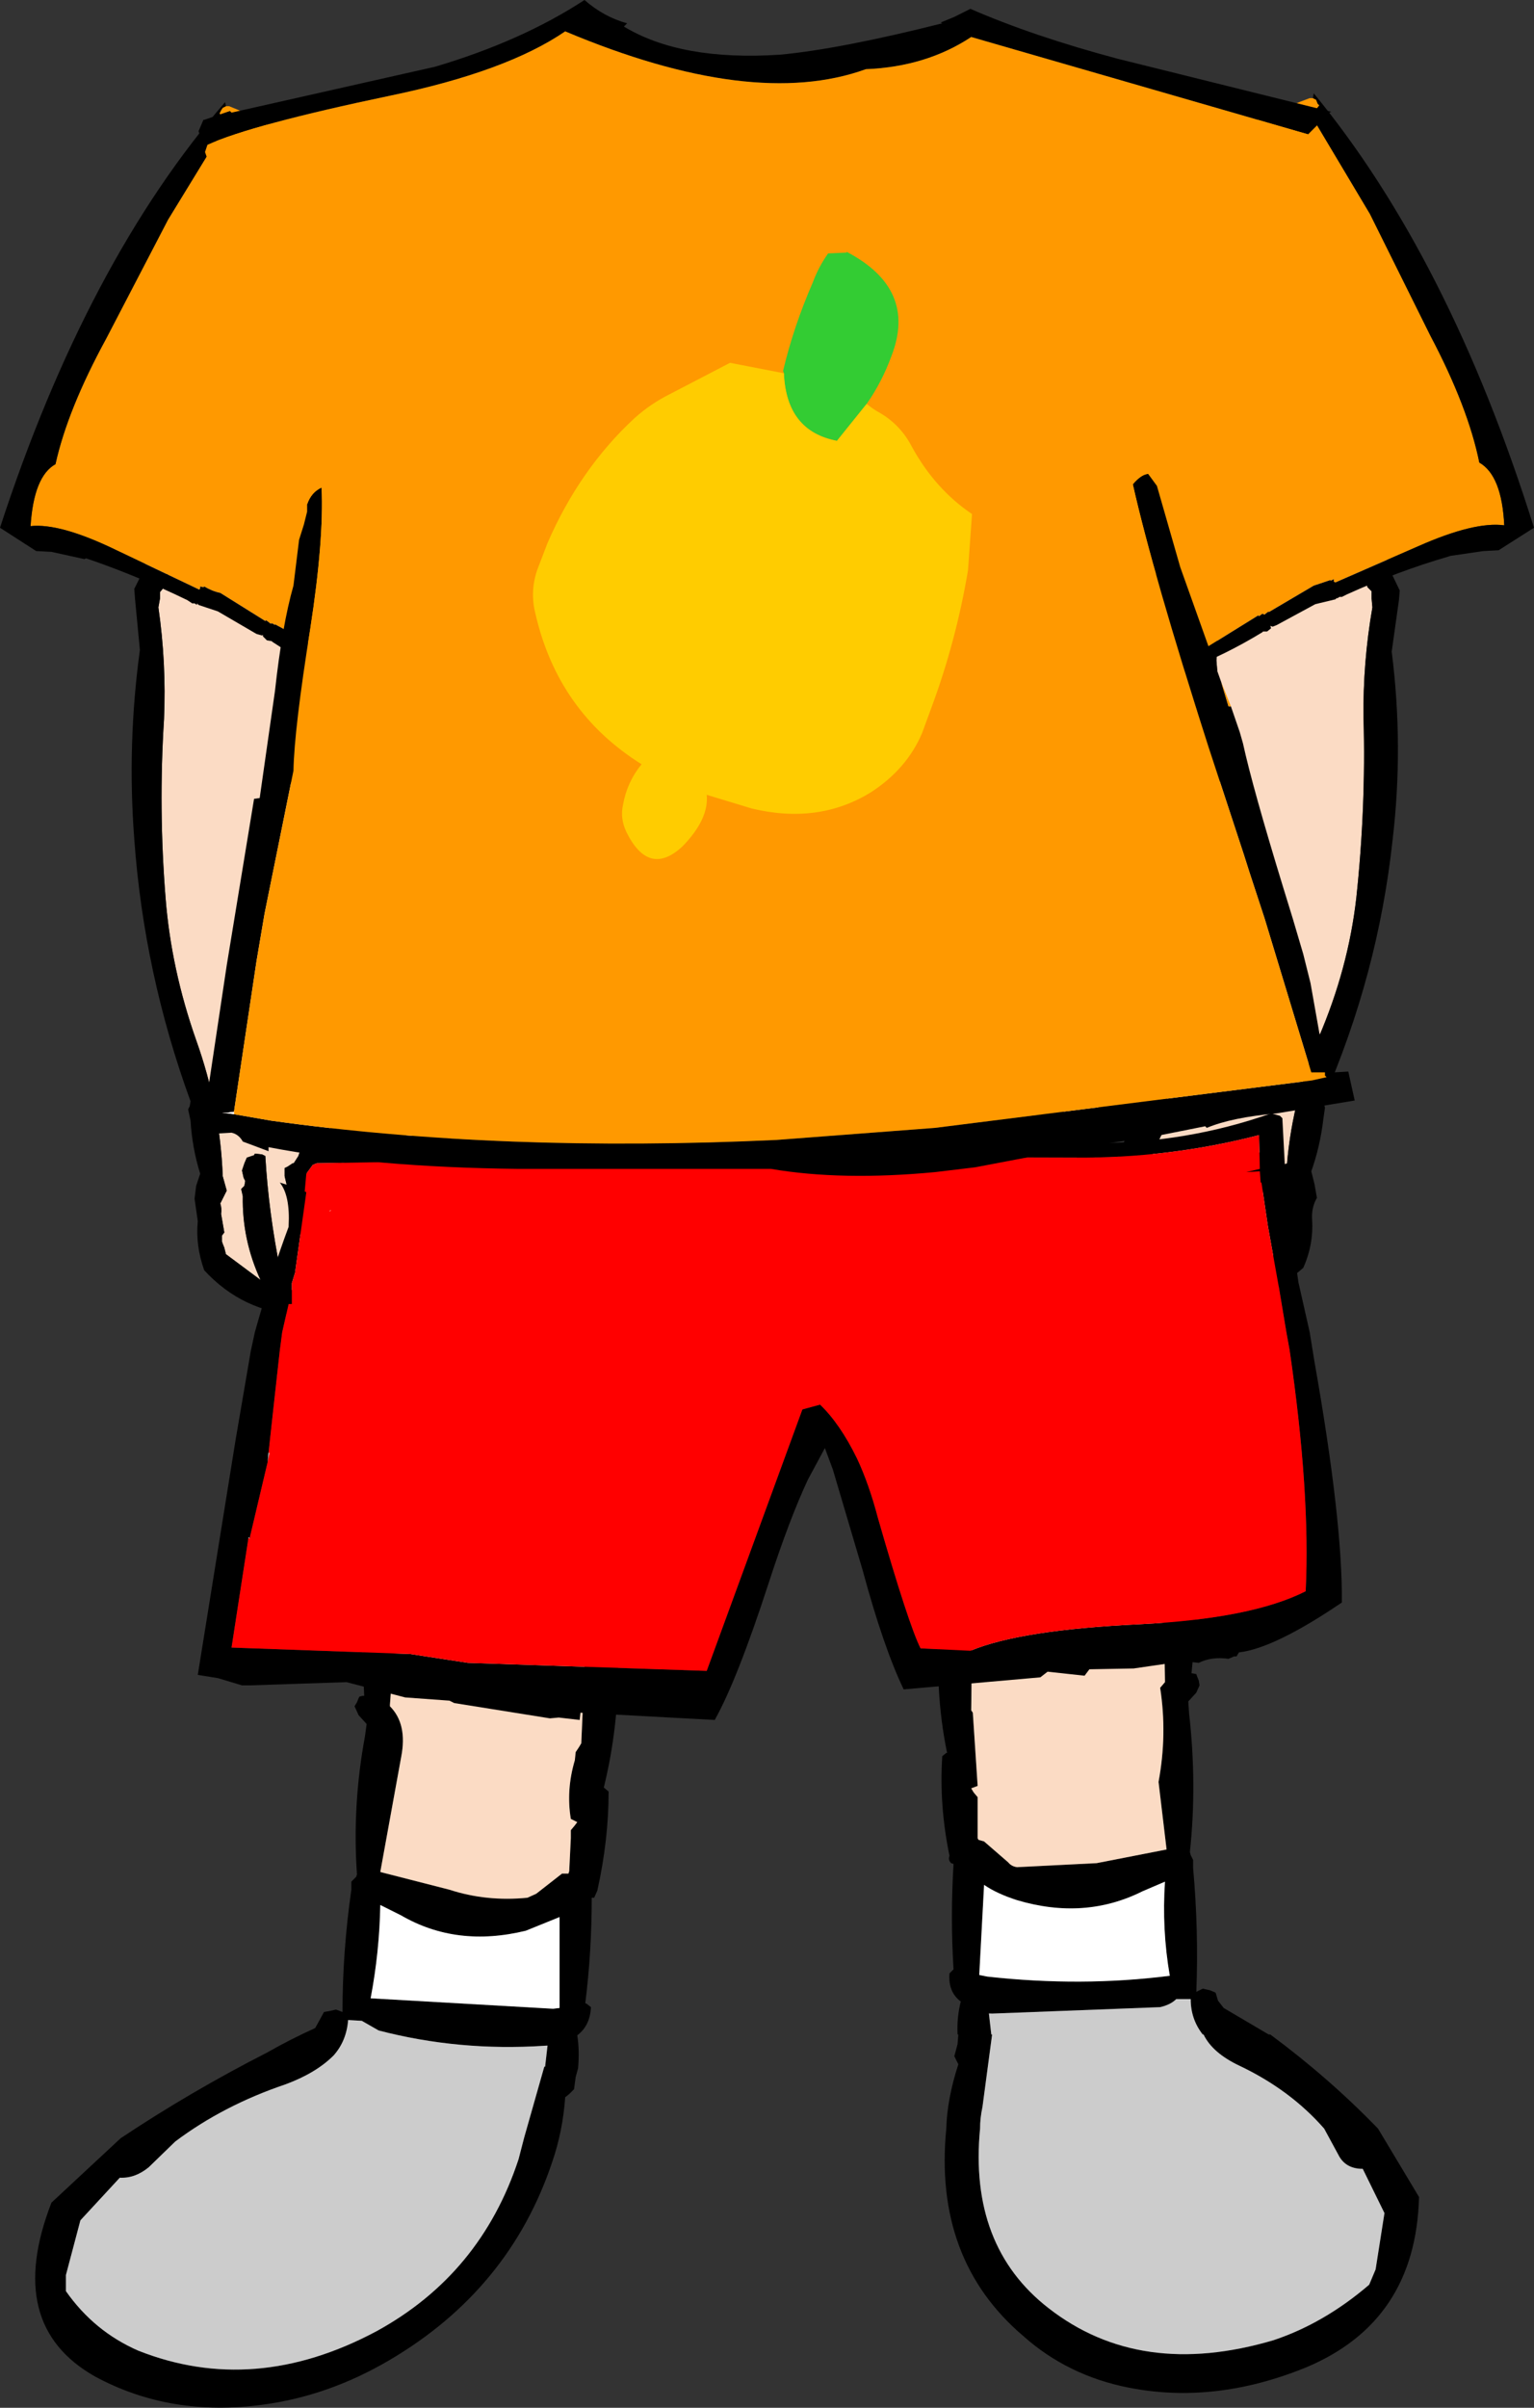 <?xml version="1.0" encoding="UTF-8" standalone="no"?>
<svg xmlns:xlink="http://www.w3.org/1999/xlink" height="149.65px" width="95.4px" xmlns="http://www.w3.org/2000/svg">
  <rect width="100%" height="100%" fill="#333333" stroke="none"/>
  <g transform="matrix(1.0, 0.0, 0.0, 1.0, 47.95, 27.1)">
    <path d="M-22.7 71.75 L-22.8 71.85 -22.85 72.4 -23.0 72.6 -23.25 72.9 -23.7 78.85 -23.7 78.95 Q-22.6 80.05 -23.0 82.1 L-24.3 89.25 -20.0 90.35 Q-17.7 91.1 -15.15 90.85 L-14.6 90.6 -13.0 89.35 -12.6 89.35 -12.55 89.2 -12.45 87.15 -12.45 86.65 -12.2 86.35 -12.05 86.15 -12.45 85.95 Q-12.75 84.15 -12.2 82.3 L-12.15 81.8 -11.95 81.5 -11.8 81.25 -11.55 75.55 -11.3 74.8 -11.2 74.75 -9.0 75.25 -9.4 75.75 -9.5 76.0 Q-9.45 80.15 -10.4 84.0 L-10.1 84.25 Q-10.1 87.25 -10.8 90.4 L-11.0 90.85 -11.15 90.85 Q-11.15 94.2 -11.55 97.4 L-11.45 97.45 -11.2 97.65 Q-11.25 98.8 -12.05 99.4 -11.9 100.35 -12.0 101.45 L-12.15 102.0 -12.25 102.75 -12.55 103.05 -12.8 103.25 Q-12.95 105.35 -13.6 107.25 -16.25 115.2 -23.75 119.6 -27.5 121.8 -31.55 122.35 -37.35 123.15 -42.05 120.6 -47.7 117.4 -44.75 109.8 L-40.45 105.8 Q-36.1 102.9 -31.3 100.45 -29.9 99.65 -28.35 98.95 L-28.1 98.5 -27.8 97.95 -27.5 97.9 -27.05 97.8 -26.65 97.95 Q-26.65 94.2 -26.1 90.35 L-26.1 89.85 -25.8 89.55 -25.75 89.4 Q-26.05 85.1 -25.25 80.8 L-25.15 80.05 -25.65 79.5 -25.9 78.95 -25.75 78.7 -25.65 78.45 -25.6 78.35 -25.4 78.3 -25.3 78.3 Q-25.45 75.45 -25.15 72.6 L-25.15 72.1 -24.9 71.8 -24.7 71.6 -24.7 71.4 -22.7 71.75 M-14.1 100.05 Q-19.4 100.4 -24.4 99.1 L-25.45 98.5 -26.3 98.45 Q-26.4 99.75 -27.2 100.65 -28.3 101.75 -30.2 102.45 -34.05 103.75 -37.05 106.0 L-38.7 107.6 Q-39.55 108.3 -40.5 108.25 L-42.95 110.9 -43.85 114.3 -43.85 115.3 Q-42.1 117.8 -39.35 119.0 -32.15 121.85 -24.55 117.8 -18.05 114.25 -15.7 107.1 L-15.35 105.75 -14.1 101.35 -14.05 101.35 -13.9 100.05 -13.9 100.0 -14.1 100.05 M-15.25 92.9 Q-19.55 93.95 -23.0 91.95 L-24.3 91.3 Q-24.35 94.2 -24.9 97.1 L-13.55 97.75 -13.15 97.7 -13.15 92.05 -15.25 92.9" fill="#000000" fill-rule="evenodd" stroke="none"/>
    <path d="M-22.7 71.75 L-22.6 71.75 Q-18.65 72.4 -14.9 73.65 L-11.2 74.75 -11.3 74.8 -11.55 75.55 -11.8 81.25 -11.95 81.5 -12.15 81.8 -12.2 82.3 Q-12.75 84.15 -12.45 85.95 L-12.05 86.15 -12.2 86.35 -12.45 86.65 -12.45 87.15 -12.55 89.2 -12.6 89.35 -13.0 89.35 -14.6 90.6 -15.15 90.85 Q-17.7 91.1 -20.0 90.35 L-24.3 89.25 -23.0 82.1 Q-22.6 80.05 -23.7 78.95 L-23.7 78.85 -23.25 72.9 -23.0 72.6 -22.85 72.4 -22.8 71.85 -22.7 71.75" fill="#fbdbc4" fill-rule="evenodd" stroke="none"/>
    <path d="M-13.9 100.05 L-14.05 101.35 -14.1 101.35 -15.35 105.75 -15.7 107.1 Q-18.05 114.25 -24.55 117.8 -32.15 121.85 -39.35 119.0 -42.1 117.8 -43.85 115.3 L-43.85 114.3 -42.95 110.9 -40.5 108.25 Q-39.55 108.3 -38.7 107.6 L-37.05 106.0 Q-34.05 103.75 -30.2 102.45 -28.3 101.75 -27.2 100.65 -26.4 99.75 -26.3 98.45 L-25.45 98.5 -24.4 99.1 Q-19.4 100.4 -14.1 100.05 L-13.9 100.05" fill="#cccccc" fill-rule="evenodd" stroke="none"/>
    <path d="M-15.25 92.9 L-13.15 92.05 -13.15 97.7 -13.55 97.75 -24.9 97.1 Q-24.35 94.2 -24.3 91.3 L-23.0 91.95 Q-19.55 93.95 -15.25 92.9" fill="#ffffff" fill-rule="evenodd" stroke="none"/>
    <path d="M10.85 69.65 L10.85 69.85 10.95 70.6 11.2 70.85 11.65 71.4 11.7 71.45 11.7 71.7 11.7 71.9 11.9 72.15 11.95 72.25 12.2 73.4 12.5 74.7 12.45 79.2 12.55 79.35 12.85 83.9 12.45 84.05 12.6 84.3 12.85 84.6 12.85 85.1 12.85 87.15 12.9 87.25 13.25 87.35 14.75 88.65 Q14.95 88.9 15.3 88.95 L20.25 88.7 24.6 87.85 24.1 83.65 Q24.65 80.7 24.2 77.8 L24.5 77.45 24.5 77.35 24.4 71.4 24.2 71.1 24.0 70.85 23.9 70.35 23.75 69.75 25.8 69.65 25.95 70.2 26.1 70.4 26.25 70.7 26.25 71.2 Q26.45 74.1 26.15 76.9 L26.2 76.9 26.45 76.95 26.5 77.1 26.6 77.35 26.65 77.65 26.45 78.1 25.95 78.65 26.0 79.4 Q26.5 83.8 26.05 88.0 L26.1 88.2 26.25 88.5 26.25 89.0 Q26.6 92.9 26.45 96.7 L26.85 96.5 27.3 96.6 27.65 96.75 27.8 97.25 28.15 97.7 30.95 99.35 31.05 99.35 Q34.7 102.05 37.75 105.2 L40.3 109.45 Q40.1 117.2 33.25 120.05 27.6 122.35 22.25 121.3 18.45 120.55 15.7 118.1 10.1 113.35 10.9 105.2 10.95 103.35 11.65 101.2 L11.55 101.0 11.4 100.7 11.6 99.95 11.65 99.35 11.6 99.35 Q11.55 98.3 11.8 97.3 11.0 96.7 11.1 95.55 L11.3 95.35 11.35 95.3 Q11.15 92.05 11.35 88.75 L11.2 88.7 Q11.0 88.5 11.1 88.25 10.45 85.1 10.65 82.05 L10.9 81.85 10.95 81.85 Q10.15 77.95 10.5 73.8 L10.35 73.55 8.95 71.2 8.9 70.7 8.6 69.6 10.85 69.65 M12.95 95.65 L13.45 95.75 Q19.3 96.4 24.8 95.7 24.3 92.8 24.5 89.85 L23.1 90.45 Q19.5 92.25 15.3 91.0 14.05 90.6 13.25 90.05 L12.95 95.65 M13.55 98.05 L13.7 99.35 13.75 99.35 13.15 103.85 Q13.0 104.55 13.0 105.2 12.3 112.5 17.25 116.35 22.95 120.8 31.25 118.35 34.4 117.3 37.2 114.9 L37.6 113.95 38.15 110.45 36.8 107.7 Q35.8 107.7 35.35 106.95 L34.4 105.2 Q32.3 102.8 29.15 101.3 27.45 100.5 26.9 99.35 L26.85 99.35 Q26.1 98.4 26.1 97.15 L25.2 97.15 Q24.85 97.5 24.2 97.65 L13.75 98.05 13.55 98.0 13.55 98.05" fill="#000000" fill-rule="evenodd" stroke="none"/>
    <path d="M23.75 69.75 L23.9 70.35 24.0 70.85 24.2 71.1 24.4 71.4 24.5 77.35 24.5 77.45 24.2 77.8 Q24.65 80.7 24.1 83.65 L24.6 87.85 20.25 88.7 15.3 88.95 Q14.95 88.9 14.75 88.65 L13.25 87.35 12.9 87.25 12.85 87.15 12.85 85.1 12.85 84.6 12.6 84.3 12.45 84.05 12.85 83.9 12.55 79.35 12.45 79.2 12.5 74.7 12.2 73.4 11.95 72.25 11.9 72.15 11.7 71.9 11.7 71.7 11.7 71.45 11.65 71.4 11.2 70.85 10.95 70.6 10.85 69.85 10.85 69.65 23.75 69.75" fill="#fbdbc4" fill-rule="evenodd" stroke="none"/>
    <path d="M13.75 98.05 L24.2 97.65 Q24.85 97.5 25.2 97.15 L26.1 97.15 Q26.1 98.4 26.85 99.35 L26.9 99.35 Q27.45 100.5 29.15 101.3 32.3 102.8 34.4 105.2 L35.35 106.95 Q35.8 107.7 36.8 107.7 L38.15 110.45 37.6 113.95 37.2 114.9 Q34.4 117.3 31.25 118.35 22.95 120.8 17.25 116.35 12.3 112.5 13.0 105.2 13.0 104.55 13.15 103.85 L13.75 99.35 13.7 99.35 13.55 98.05 13.75 98.05" fill="#cccccc" fill-rule="evenodd" stroke="none"/>
    <path d="M12.95 95.65 L13.25 90.05 Q14.05 90.6 15.3 91.0 19.5 92.25 23.1 90.45 L24.5 89.85 Q24.3 92.8 24.8 95.7 19.3 96.4 13.45 95.75 L12.95 95.65" fill="#ffffff" fill-rule="evenodd" stroke="none"/>
    <path d="M38.4 8.15 L38.35 7.9 38.3 7.55 38.2 7.35 38.05 7.25 37.5 7.0 37.5 6.95 Q32.65 5.7 27.85 5.85 L27.6 5.9 27.25 6.1 27.2 6.25 27.2 6.3 27.3 6.9 28.05 7.05 27.7 13.95 Q27.9 16.75 28.6 19.45 L28.4 20.1 26.65 24.95 26.75 25.25 26.85 25.5 26.7 25.95 26.35 26.95 26.4 27.3 26.5 27.5 26.4 27.7 26.3 27.95 26.4 28.2 26.45 28.45 26.45 28.9 Q26.4 30.9 25.5 32.65 L25.45 32.7 25.45 33.2 25.0 33.95 24.6 34.05 24.3 34.4 24.05 34.6 23.4 34.65 22.8 35.15 Q21.95 36.1 20.8 36.8 L20.1 38.0 Q18.75 39.95 18.15 42.15 18.95 42.25 19.45 42.65 L20.3 41.95 Q20.4 41.4 20.75 41.1 21.1 40.8 21.5 40.6 L21.85 40.55 24.05 40.65 24.05 40.7 24.35 41.0 24.65 41.2 24.8 41.45 24.85 41.7 24.5 43.0 Q23.15 45.6 22.45 48.7 22.7 49.15 22.5 49.65 22.35 50.9 22.75 52.1 L24.2 52.45 23.95 52.2 23.95 51.7 Q25.1 48.1 26.55 44.75 L26.8 44.65 27.3 44.65 27.65 44.85 27.85 45.0 27.85 45.5 Q26.75 49.25 25.05 52.6 L28.25 52.4 28.0 52.25 27.9 52.0 27.9 51.5 Q28.85 47.9 29.15 44.35 L29.35 44.25 29.85 44.25 29.95 44.35 30.4 44.55 30.55 44.9 30.75 45.4 30.6 45.8 30.5 46.05 30.6 46.3 30.7 46.5 30.55 46.95 Q30.6 49.65 29.25 52.05 30.6 51.55 31.65 50.6 L31.8 50.25 31.9 49.95 31.95 49.8 32.0 49.55 31.8 49.25 Q32.1 48.75 32.05 48.15 32.0 47.75 32.1 47.45 L32.0 47.25 31.8 46.85 31.75 46.65 32.05 45.8 Q32.3 41.55 34.05 37.4 35.9 33.1 36.4 28.7 37.0 23.1 36.85 17.55 36.8 14.1 37.4 10.65 L37.35 10.1 37.35 9.65 37.1 9.4 36.8 8.55 37.2 8.6 Q38.05 8.7 38.4 8.15" fill="#fbdbc4" fill-rule="evenodd" stroke="none"/>
    <path d="M27.2 6.25 L26.95 6.3 26.65 6.4 Q25.95 7.3 26.2 8.65 L26.3 8.85 Q25.95 10.25 25.95 11.65 L25.95 12.05 26.0 12.3 26.1 12.55 26.0 12.8 25.95 13.0 26.05 13.25 26.1 13.6 26.05 13.75 25.95 14.0 26.15 14.95 26.2 15.25 Q27.3 19.85 25.15 24.25 L24.9 24.95 25.0 25.15 25.1 25.45 Q24.4 27.1 24.5 28.9 L24.45 29.3 24.55 29.5 24.6 29.85 Q24.15 30.85 24.2 32.0 L24.2 32.4 24.3 32.5 Q17.5 35.45 16.5 42.6 L16.6 42.95 Q17.4 44.0 18.75 44.1 L18.9 44.7 19.0 44.85 19.85 45.15 20.15 44.8 20.6 43.95 20.85 43.85 21.1 43.65 21.15 43.45 21.2 43.25 21.45 43.1 21.65 42.9 21.75 42.7 21.8 42.55 22.15 42.45 22.4 42.25 22.6 42.15 Q21.05 45.95 20.65 49.8 20.6 51.15 21.15 52.45 22.25 54.45 24.95 54.2 L26.6 54.15 Q30.4 54.1 33.1 51.7 33.75 50.25 33.65 48.7 33.6 47.95 33.95 47.35 L33.8 46.5 33.6 45.7 Q34.15 44.15 34.35 42.45 L34.45 41.75 34.4 41.55 34.35 41.25 Q37.75 33.45 38.65 25.15 39.35 19.3 38.6 13.4 L39.05 10.2 39.1 9.6 38.4 8.15 Q38.05 8.7 37.2 8.6 L36.8 8.55 37.1 9.4 37.35 9.65 37.35 10.1 37.4 10.65 Q36.8 14.1 36.85 17.55 37.0 23.1 36.4 28.7 35.9 33.1 34.05 37.4 32.3 41.55 32.05 45.8 L31.75 46.65 31.8 46.85 32.0 47.25 32.1 47.45 Q32.0 47.75 32.05 48.15 32.1 48.75 31.8 49.25 L32.0 49.55 31.95 49.8 31.9 49.95 31.8 50.25 31.65 50.6 Q30.6 51.55 29.25 52.05 30.6 49.65 30.55 46.95 L30.7 46.5 30.6 46.3 30.5 46.05 30.6 45.8 30.75 45.4 30.55 44.9 30.4 44.55 29.95 44.35 29.85 44.25 29.35 44.25 29.15 44.35 Q28.85 47.9 27.9 51.5 L27.9 52.0 28.0 52.25 28.25 52.4 25.05 52.6 Q26.75 49.25 27.85 45.5 L27.85 45.0 27.65 44.85 27.3 44.65 26.8 44.65 26.55 44.75 Q25.1 48.1 23.95 51.7 L23.95 52.2 24.2 52.45 22.75 52.1 Q22.35 50.9 22.5 49.65 22.7 49.15 22.45 48.7 23.15 45.6 24.5 43.0 L24.85 41.7 24.8 41.45 24.65 41.2 24.35 41.0 24.05 40.7 24.05 40.65 21.85 40.55 21.5 40.6 Q21.1 40.8 20.75 41.1 20.4 41.4 20.3 41.95 L19.45 42.65 Q18.95 42.25 18.15 42.15 18.75 39.95 20.1 38.0 L20.8 36.8 Q21.95 36.1 22.8 35.15 L23.4 34.65 24.05 34.6 24.3 34.4 24.6 34.05 25.0 33.95 25.45 33.2 25.45 32.7 25.5 32.65 Q26.4 30.9 26.45 28.9 L26.45 28.45 26.4 28.2 26.3 27.95 26.4 27.7 26.5 27.5 26.4 27.3 26.35 26.95 26.7 25.95 26.85 25.5 26.75 25.25 26.65 24.95 28.4 20.1 28.6 19.45 Q27.9 16.75 27.7 13.95 L28.05 7.05 27.3 6.9 27.2 6.3 27.2 6.25" fill="#000000" fill-rule="evenodd" stroke="none"/>
    <path d="M-38.9 8.1 L-38.95 7.85 -38.85 7.55 -38.75 7.3 -38.6 7.2 -38.1 7.0 -38.1 6.95 -29.3 6.45 -29.05 6.55 -28.75 6.7 -28.7 6.9 -28.65 6.95 -28.85 7.55 -29.45 7.65 -29.4 14.55 Q-29.6 17.3 -30.3 20.0 L-30.1 20.65 -28.65 25.6 -28.75 25.8 -28.85 26.1 -28.75 26.55 -28.45 27.6 -28.5 27.9 -28.6 28.1 -28.55 28.3 -28.5 28.55 -28.5 28.8 -28.6 29.05 -28.6 29.45 Q-28.6 31.5 -27.8 33.3 L-27.8 33.35 -27.8 33.85 Q-27.85 34.3 -27.4 34.6 L-27.05 34.75 -26.8 35.05 -26.55 35.35 -25.95 35.35 -25.4 35.9 -23.65 37.7 -23.05 38.95 Q-21.85 40.9 -21.35 43.15 -22.05 43.25 -22.55 43.65 L-23.3 42.85 -23.7 42.0 -24.35 41.5 -24.7 41.4 Q-25.7 41.0 -26.7 41.4 L-26.7 41.45 -27.05 41.65 -27.25 41.85 -27.4 42.15 -27.45 42.4 Q-27.5 43.05 -27.15 43.65 -25.95 46.4 -25.45 49.45 -25.7 49.95 -25.55 50.4 -25.4 51.65 -25.8 52.8 L-27.15 53.1 -26.9 52.85 Q-26.85 52.6 -26.95 52.4 -27.85 48.7 -29.05 45.3 L-29.3 45.2 -29.75 45.2 -30.05 45.4 -30.25 45.5 -30.25 46.0 Q-29.4 49.75 -27.95 53.2 -29.5 53.3 -30.8 52.8 L-30.65 52.7 -30.5 52.4 -30.5 51.95 Q-31.25 48.25 -31.45 44.75 L-31.65 44.65 -32.1 44.6 -32.15 44.7 -32.6 44.85 -32.75 45.2 -32.9 45.65 -32.8 46.1 -32.7 46.3 -32.75 46.6 -32.95 46.8 -32.85 47.25 Q-32.9 49.95 -31.75 52.45 L-33.9 50.85 -34.0 50.45 -34.1 50.2 -34.15 50.05 -34.15 49.7 -34.0 49.5 -34.2 48.35 Q-34.15 48.0 -34.25 47.7 L-34.1 47.4 -33.95 47.1 -33.85 46.9 -34.1 46.0 Q-34.25 41.75 -35.75 37.55 -37.3 33.15 -37.65 28.75 -38.1 23.15 -37.75 17.6 -37.6 14.1 -38.1 10.65 L-38.0 10.1 -38.0 9.7 -37.75 9.4 -37.5 8.6 -37.9 8.6 Q-38.7 8.7 -38.9 8.1" fill="#fbdbc4" fill-rule="evenodd" stroke="none"/>
    <path d="M-28.7 6.9 L-28.45 6.95 -28.2 7.05 Q-27.55 8.05 -27.85 9.35 L-27.9 9.5 Q-27.65 10.95 -27.7 12.35 L-27.7 12.75 -27.7 13.0 -27.8 13.3 -27.75 13.5 -27.65 13.7 -27.8 13.95 -27.9 14.25 -27.85 14.4 -27.75 14.7 -27.9 15.6 -28.0 15.9 Q-29.1 20.45 -27.3 24.95 L-27.1 25.7 -27.15 25.9 -27.25 26.15 Q-26.7 27.8 -26.8 29.6 L-26.75 30.0 -26.85 30.2 -26.9 30.55 Q-26.55 31.65 -26.65 32.75 L-26.7 33.15 -26.75 33.2 Q-20.6 36.6 -19.9 43.75 L-19.95 44.1 Q-20.7 45.1 -22.0 45.1 L-22.1 45.7 -22.2 45.9 -23.0 46.15 -23.3 45.7 -23.7 44.85 -23.85 44.75 -24.1 44.5 -24.15 44.35 -24.2 44.15 -24.4 43.95 -24.6 43.75 -24.7 43.5 -24.75 43.35 -25.0 43.25 -25.25 43.05 -25.45 42.95 Q-24.1 46.75 -23.85 50.7 -23.85 52.0 -24.45 53.3 -25.4 55.2 -27.9 54.85 L-29.35 54.65 Q-32.85 54.45 -35.25 51.85 -35.8 50.3 -35.65 48.8 L-35.85 47.4 -35.75 46.6 -35.5 45.85 Q-36.0 44.25 -36.1 42.55 L-36.25 41.85 -36.15 41.65 -36.1 41.35 Q-39.0 33.4 -39.6 25.05 -40.05 19.15 -39.25 13.3 L-39.55 10.15 -39.6 9.5 -38.9 8.1 Q-38.7 8.7 -37.9 8.6 L-37.5 8.6 -37.75 9.4 -38.0 9.7 -38.0 10.1 -38.1 10.65 Q-37.6 14.1 -37.75 17.6 -38.1 23.15 -37.65 28.75 -37.3 33.15 -35.75 37.55 -34.25 41.75 -34.1 46.0 L-33.85 46.9 -33.95 47.1 -34.1 47.4 -34.25 47.7 Q-34.15 48.0 -34.2 48.35 L-34.0 49.5 -34.15 49.7 -34.15 50.05 -34.1 50.2 -34.0 50.45 -33.9 50.85 -31.75 52.45 Q-32.9 49.95 -32.85 47.25 L-32.95 46.8 -32.75 46.6 -32.7 46.3 -32.8 46.1 -32.9 45.65 -32.75 45.2 -32.6 44.85 -32.15 44.7 -32.1 44.6 -31.65 44.65 -31.45 44.75 Q-31.25 48.25 -30.5 51.95 L-30.5 52.4 -30.65 52.7 -30.8 52.8 Q-29.5 53.3 -27.95 53.2 -29.4 49.75 -30.25 46.0 L-30.25 45.5 -30.05 45.4 -29.75 45.2 -29.3 45.2 -29.05 45.3 Q-27.85 48.7 -26.95 52.4 -26.85 52.6 -26.9 52.85 L-27.15 53.1 -25.8 52.8 Q-25.4 51.65 -25.55 50.4 -25.7 49.95 -25.45 49.45 -25.95 46.4 -27.15 43.65 -27.5 43.05 -27.45 42.4 L-27.4 42.15 -27.25 41.85 -27.05 41.65 -26.7 41.45 -26.7 41.4 Q-25.7 41.0 -24.7 41.4 L-24.35 41.5 -23.7 42.0 -23.3 42.85 -22.55 43.65 Q-22.05 43.25 -21.35 43.15 -21.85 40.9 -23.05 38.95 L-23.65 37.7 -25.4 35.9 -25.95 35.35 -26.55 35.35 -26.8 35.05 -27.05 34.75 -27.4 34.6 Q-27.85 34.3 -27.8 33.85 L-27.8 33.35 -27.8 33.3 Q-28.6 31.5 -28.6 29.45 L-28.6 29.05 -28.5 28.8 -28.5 28.55 -28.55 28.3 -28.6 28.1 -28.5 27.9 -28.45 27.6 -28.75 26.55 -28.85 26.1 -28.75 25.8 -28.65 25.6 -30.1 20.65 -30.3 20.0 Q-29.6 17.3 -29.4 14.55 L-29.45 7.65 -28.85 7.55 -28.65 6.95 -28.7 6.9" fill="#000000" fill-rule="evenodd" stroke="none"/>
    <path d="M31.65 42.25 L31.8 42.4 31.95 45.25 32.65 45.05 32.75 45.2 32.1 45.45 Q32.05 47.0 32.3 49.1 L32.8 52.6 33.5 55.7 33.8 57.55 Q35.55 67.45 35.5 72.5 31.3 75.35 29.1 75.6 L28.95 75.85 28.8 75.85 28.45 76.0 Q27.4 75.85 26.6 76.25 L25.65 76.15 22.55 76.6 19.8 76.65 19.5 77.05 17.2 76.8 16.75 77.15 8.25 77.9 Q7.0 75.3 5.7 70.5 L3.85 64.25 3.35 62.9 2.3 64.85 Q1.15 67.3 -0.15 71.3 -2.1 77.3 -3.5 79.8 L-11.85 79.35 -11.9 79.8 -13.2 79.65 -13.75 79.7 -19.7 78.75 -20.0 78.6 -22.75 78.4 -26.4 77.45 -32.4 77.65 -32.9 77.65 -34.4 77.2 -35.65 77.0 -33.3 62.4 -32.35 56.85 -32.1 55.7 Q-31.05 51.95 -30.0 49.15 L-30.0 49.1 Q-29.9 47.2 -30.55 46.4 L-30.05 46.55 -29.9 45.85 -29.85 45.45 -29.4 44.75 -29.3 44.45 Q-28.65 43.9 -27.8 43.95 L20.1 43.95 Q25.85 43.95 31.1 42.1 L31.65 42.25 M-32.5 68.5 L-33.55 75.3 -22.45 75.7 -18.85 76.25 -4.0 76.75 1.95 60.5 3.05 60.2 Q4.3 61.4 5.35 63.55 6.1 65.15 6.65 67.25 8.55 73.85 9.3 75.35 L12.4 75.5 Q15.5 74.2 22.95 73.85 29.9 73.5 33.25 71.8 33.55 65.7 32.25 56.8 L32.05 55.7 31.6 53.0 30.9 49.1 30.5 46.4 30.45 46.4 30.4 45.7 29.55 45.75 30.4 45.55 30.35 43.45 Q24.75 44.9 18.8 44.85 -4.8 44.75 -28.25 45.2 L-28.5 45.3 -28.9 45.85 -29.0 46.95 -28.9 47.0 -29.6 52.0 -29.8 52.65 -29.8 53.95 -30.0 53.95 -30.4 55.7 -30.55 56.85 -30.9 60.0 -31.25 63.2 -31.3 63.75 -32.4 68.4 -32.4 68.5 -32.5 68.45 -32.5 68.5" fill="#000000" fill-rule="evenodd" stroke="none"/>
    <path d="M-31.25 63.2 L-30.9 60.0 -30.55 56.85 -30.4 55.7 -30.0 53.95 -29.8 53.95 -29.8 52.65 -29.6 52.0 -28.9 47.0 -29.0 46.95 -28.9 45.85 -28.5 45.3 -28.25 45.2 Q-4.8 44.75 18.8 44.85 24.75 44.9 30.35 43.45 L30.4 45.55 29.55 45.75 30.4 45.7 30.45 46.4 30.5 46.4 30.9 49.1 31.6 53.0 32.05 55.7 32.25 56.8 Q33.55 65.7 33.25 71.8 29.9 73.5 22.95 73.85 15.5 74.2 12.4 75.5 L9.3 75.35 Q8.55 73.85 6.65 67.25 6.1 65.15 5.35 63.55 4.3 61.4 3.05 60.2 L1.95 60.5 -4.0 76.75 -18.85 76.25 -22.45 75.7 -33.55 75.3 -32.5 68.5 -32.4 68.5 -32.4 68.4 -31.3 63.75 -31.2 63.2 -31.25 63.2 M-27.45 48.2 L-27.4 48.15 -27.4 48.1 -27.45 48.2 M-17.65 55.7 L-17.6 55.7 -17.65 55.7" fill="#ff0000" fill-rule="evenodd" stroke="none"/>
    <path d="M-31.25 63.2 L-31.2 63.2 -31.3 63.75 -31.25 63.2 M-32.4 68.5 L-32.5 68.5 -32.5 68.45 -32.4 68.5 M-27.45 48.2 L-27.4 48.1 -27.4 48.15 -27.45 48.2 M-17.65 55.7 L-17.6 55.7 -17.65 55.7" fill="#ffffff" fill-rule="evenodd" stroke="none"/>
    <path d="M-12.8 -5.75 L-13.1 -5.35 -13.55 -5.6 -13.7 -5.8 -13.75 -5.85 -15.4 -4.5 -17.75 -1.15 -18.3 -0.55 -18.3 -0.5 -18.35 -0.45 -18.4 -0.45 -19.55 0.75 -19.6 1.0 -20.05 1.45 -20.1 1.65 -20.45 2.35 -20.55 2.55 -21.0 3.3 -21.05 3.65 -21.8 5.9 -21.9 5.95 -24.85 10.05 -24.9 10.2 -25.9 12.2 -25.9 12.5 Q-25.9 13.25 -26.45 13.55 L-26.45 13.8 -26.5 14.4 -26.65 14.3 -27.25 14.05 Q-28.95 12.7 -30.85 11.7 L-30.85 11.75 -31.0 11.65 -31.15 11.65 -31.2 11.6 -31.4 11.45 -31.45 11.5 -34.25 9.75 Q-34.75 9.65 -35.25 9.35 L-35.3 9.4 -35.5 9.35 -35.5 9.45 -35.55 9.55 -40.7 7.1 Q-44.2 5.4 -46.05 5.6 -45.85 2.5 -44.5 1.75 -43.75 -1.65 -41.35 -6.05 L-37.5 -13.45 -33.95 -19.25 -34.05 -19.35 -34.05 -19.55 -34.1 -19.8 -34.3 -20.05 -34.2 -20.25 -34.1 -20.4 -33.9 -20.5 -33.7 -20.5 Q-29.1 -18.65 -24.95 -15.65 -22.05 -13.55 -18.9 -11.95 L-16.85 -10.9 -14.75 -9.05 -13.1 -7.8 -13.2 -7.65 -13.25 -7.3 -13.3 -7.2 Q-13.25 -6.3 -12.8 -5.75" fill="#ff9900" fill-rule="evenodd" stroke="none"/>
    <path d="M-33.9 -20.5 L-34.1 -20.4 -34.2 -20.25 -34.3 -20.05 -34.1 -19.8 -34.05 -19.55 -34.05 -19.35 -33.95 -19.25 -37.5 -13.45 -41.35 -6.05 Q-43.75 -1.65 -44.5 1.75 -45.85 2.5 -46.05 5.6 -44.2 5.4 -40.7 7.1 L-35.55 9.55 -35.5 9.45 -35.5 9.35 -35.3 9.4 -35.25 9.35 Q-34.75 9.65 -34.25 9.75 L-31.45 11.5 -31.4 11.45 -31.2 11.6 -31.15 11.65 -31.0 11.65 -30.85 11.75 -30.85 11.7 Q-28.95 12.7 -27.25 14.05 L-26.65 14.3 -26.5 14.4 -26.45 13.8 -26.45 13.55 Q-25.9 13.25 -25.9 12.5 L-25.9 12.2 -24.9 10.2 -24.85 10.05 -21.9 5.95 -21.8 5.9 -21.05 3.65 -21.0 3.3 -20.55 2.55 -20.45 2.35 -20.1 1.65 -20.05 1.45 -19.6 1.0 -19.55 0.75 -18.4 -0.45 -18.35 -0.45 -18.3 -0.5 -18.3 -0.55 -17.75 -1.15 -15.4 -4.5 -13.75 -5.85 -13.7 -5.8 -13.55 -5.6 -13.1 -5.35 -12.8 -5.75 -12.6 -5.6 -17.5 -0.25 -17.45 -0.15 -17.4 -0.1 -17.4 0.15 -17.5 0.2 -17.65 0.25 -18.45 2.05 -18.6 2.2 Q-19.8 3.8 -20.6 5.75 L-20.7 6.05 Q-21.1 6.55 -21.15 7.2 L-21.2 7.45 -22.2 8.85 -22.25 8.95 Q-24.25 10.7 -25.1 13.4 L-25.2 13.5 -25.5 15.2 -25.65 15.45 -26.0 15.3 -26.1 15.4 -26.4 15.3 Q-28.8 14.25 -31.0 12.8 L-31.05 12.75 -31.35 12.7 -31.6 12.45 -31.6 12.35 -31.65 12.4 -32.0 12.3 -34.4 10.9 -35.6 10.5 -35.7 10.4 -35.7 10.5 -35.85 10.4 -36.0 10.4 -36.3 10.2 Q-39.5 8.65 -42.6 7.6 L-42.7 7.65 -44.75 7.2 -45.7 7.15 -47.95 5.7 Q-42.55 -10.85 -33.95 -20.75 L-33.9 -20.5" fill="#000000" fill-rule="evenodd" stroke="none"/>
    <path d="M12.5 -7.0 L12.75 -6.65 13.2 -6.75 13.4 -7.0 13.4 -7.1 15.1 -5.6 17.4 -2.2 17.95 -1.6 17.95 -1.55 18.0 -1.5 18.05 -1.45 19.2 -0.25 19.2 0.0 19.65 0.5 19.7 0.7 Q19.75 1.1 20.1 1.4 L20.1 1.6 Q20.25 2.1 20.55 2.4 L20.65 2.65 Q20.85 3.95 21.35 5.0 L21.45 5.0 24.4 9.25 24.4 9.4 25.45 11.5 25.4 11.7 Q25.4 12.5 25.95 12.85 L25.95 13.05 26.0 13.7 26.15 13.6 26.75 13.35 30.3 11.15 30.35 11.2 30.55 11.05 30.7 11.1 30.75 11.05 30.95 10.9 30.95 10.95 33.75 9.3 34.8 8.95 34.8 9.0 35.0 8.9 35.0 9.05 35.1 9.1 40.25 6.85 Q43.75 5.3 45.6 5.55 45.45 2.45 44.05 1.65 43.35 -1.8 41.0 -6.25 L37.25 -13.8 33.7 -19.75 33.8 -19.9 33.85 -20.0 33.9 -20.3 34.1 -20.55 34.0 -20.65 33.9 -20.9 33.7 -21.0 33.5 -21.0 Q28.9 -19.3 24.7 -16.45 21.8 -14.45 18.6 -12.95 L16.55 -11.95 14.45 -10.25 12.75 -9.0 12.85 -8.9 12.95 -8.55 13.0 -8.4 Q12.9 -7.55 12.5 -7.0" fill="#ff9900" fill-rule="evenodd" stroke="none"/>
    <path d="M33.7 -21.0 L33.9 -20.9 34.0 -20.65 34.1 -20.55 33.9 -20.3 33.85 -20.0 33.8 -19.9 33.7 -19.75 37.25 -13.8 41.0 -6.25 Q43.35 -1.8 44.05 1.65 45.45 2.45 45.6 5.55 43.75 5.3 40.25 6.85 L35.1 9.1 35.0 9.05 35.0 8.9 34.8 9.0 34.8 8.95 33.75 9.3 30.95 10.95 30.95 10.9 30.75 11.05 30.7 11.1 30.55 11.05 30.35 11.2 30.3 11.15 26.75 13.35 26.15 13.6 26.0 13.7 25.95 13.05 25.95 12.85 Q25.4 12.5 25.4 11.7 L25.45 11.5 24.4 9.4 24.4 9.25 21.45 5.0 21.35 5.0 Q20.85 3.95 20.65 2.65 L20.55 2.4 Q20.25 2.1 20.1 1.6 L20.1 1.4 Q19.75 1.1 19.7 0.7 L19.65 0.5 19.2 0.0 19.2 -0.25 18.05 -1.45 18.0 -1.5 17.95 -1.55 17.95 -1.6 17.4 -2.2 15.1 -5.6 13.4 -7.1 13.4 -7.0 13.2 -6.75 12.75 -6.65 12.5 -7.0 12.35 -6.85 17.1 -1.35 17.05 -1.2 17.0 -1.15 Q16.95 -1.0 17.05 -0.85 L17.15 -0.85 17.25 -0.8 18.05 1.0 18.2 1.15 Q19.35 2.85 20.15 4.8 L20.25 5.1 Q20.65 5.6 20.7 6.3 L20.75 6.5 21.8 7.95 21.8 8.05 Q23.75 9.85 24.6 12.6 L24.7 12.75 25.0 14.4 25.1 14.65 25.5 14.6 25.6 14.7 25.9 14.5 Q28.25 13.6 30.55 12.2 L30.6 12.15 30.85 12.15 31.1 11.95 31.05 11.8 31.2 11.85 31.45 11.75 33.85 10.45 35.1 10.15 35.2 10.05 35.2 10.1 35.35 10.0 35.5 10.0 35.8 9.85 Q39.0 8.4 42.1 7.5 L42.25 7.45 44.3 7.15 45.25 7.1 47.45 5.7 Q42.2 -11.05 33.75 -21.3 L33.7 -21.0" fill="#000000" fill-rule="evenodd" stroke="none"/>
    <path d="M33.4 -18.75 L12.45 -24.8 Q9.65 -22.95 5.9 -22.8 -1.15 -20.25 -12.8 -25.15 -16.45 -22.65 -23.7 -21.15 -32.3 -19.35 -35.05 -18.1 L-35.2 -17.65 -35.6 -18.95 -35.3 -19.65 -35.25 -19.65 -33.65 -20.2 -33.55 -20.1 -20.9 -22.95 Q-15.5 -24.55 -11.6 -27.1 -10.4 -26.05 -8.95 -25.65 L-9.15 -25.45 Q-5.6 -23.3 0.55 -23.7 4.3 -24.05 10.65 -25.65 L10.55 -25.7 11.4 -26.05 12.4 -26.55 Q16.3 -24.85 21.55 -23.45 L34.85 -20.15 Q34.65 -20.1 34.6 -19.95 L33.4 -18.75 M-28.85 4.25 Q-28.6 3.5 -27.95 3.2 -27.8 6.45 -28.65 11.95 -29.65 18.2 -29.7 20.8 L-31.5 29.7 -32.0 32.65 -33.4 42.0 -33.8 42.05 -34.15 42.05 -33.4 42.15 -31.1 42.55 Q-16.8 44.55 0.35 43.75 L10.2 43.0 33.65 40.05 34.55 39.85 34.45 39.75 34.45 39.55 33.6 39.55 30.7 30.0 29.75 27.1 29.4 26.0 27.2 19.3 Q23.75 8.55 22.5 3.0 23.0 2.4 23.45 2.35 L24.0 3.1 25.45 8.15 28.0 15.3 28.45 16.8 28.6 16.8 29.15 18.4 29.35 19.1 Q29.95 21.85 31.85 28.05 L32.45 30.0 33.1 32.2 33.55 34.0 34.1 37.1 34.4 38.1 35.05 39.55 35.9 39.5 36.3 41.3 31.45 42.1 Q28.65 42.35 27.1 43.0 L27.0 42.9 24.0 43.5 18.75 44.3 12.7 45.45 10.2 45.75 Q4.4 46.3 0.0 45.55 L-15.7 45.55 Q-24.75 45.45 -31.25 44.2 L-31.25 44.45 -32.85 43.85 Q-33.1 43.4 -33.55 43.3 L-35.25 43.4 -35.25 42.8 -35.25 41.85 -35.1 40.75 -35.05 40.9 -33.85 32.9 -32.15 22.55 -31.8 22.5 -30.85 15.85 Q-30.4 11.75 -29.7 9.3 L-29.35 6.45 -29.05 5.5 -28.85 4.7 -28.85 4.25 M3.9 -0.75 L4.3 -0.65 4.0 -0.6 3.9 -0.75" fill="#000000" fill-rule="evenodd" stroke="none"/>
    <path d="M-35.2 -17.65 L-35.05 -18.1 Q-32.3 -19.35 -23.7 -21.15 -16.45 -22.65 -12.8 -25.15 -1.15 -20.25 5.9 -22.8 9.65 -22.95 12.45 -24.8 L33.4 -18.75 Q32.05 -17.15 31.2 -15.2 L29.5 -12.6 28.15 -10.05 Q26.15 -6.1 24.5 -1.95 L23.45 0.3 Q22.95 1.15 23.4 2.15 L23.45 2.35 Q23.0 2.4 22.5 3.0 23.75 8.55 27.2 19.3 L29.4 26.0 29.75 27.1 30.7 30.0 33.6 39.55 34.45 39.55 34.45 39.75 34.55 39.85 33.65 40.05 10.2 43.0 0.35 43.75 Q-16.8 44.55 -31.1 42.55 L-33.4 42.15 -33.4 42.0 -32.0 32.65 -31.5 29.7 -29.7 20.8 Q-29.65 18.2 -28.65 11.95 -27.8 6.45 -27.95 3.2 -28.6 3.5 -28.85 4.25 -28.95 3.5 -29.85 3.5 L-29.95 3.6 -31.25 2.85 Q-32.05 -7.05 -34.85 -16.65 L-35.2 -17.65 M3.9 -0.75 L4.0 -0.6 4.3 -0.65 3.9 -0.75 M28.0 15.3 L28.6 16.8 28.45 16.8 28.0 15.3" fill="#ff9900" fill-rule="evenodd" stroke="none"/>
    <path d="M-33.4 42.0 L-33.4 42.15 -34.15 42.05 -33.8 42.05 -33.4 42.0" fill="#ffffff" fill-rule="evenodd" stroke="none"/>
    <path d="M0.8 -3.9 L0.75 -4.05 Q1.4 -6.8 2.6 -9.55 2.95 -10.5 3.55 -11.35 L4.7 -11.4 4.7 -11.45 Q9.1 -9.15 7.5 -5.0 6.9 -3.35 5.95 -2.0 L4.1 0.3 Q0.95 -0.3 0.8 -3.9" fill="#33cc33" fill-rule="evenodd" stroke="none"/>
    <path d="M5.95 -2.0 Q6.3 -1.7 6.75 -1.45 8.05 -0.7 8.75 0.65 10.2 3.3 12.5 4.85 L12.25 8.35 Q11.5 12.8 9.95 16.95 L9.4 18.45 Q8.45 20.7 6.2 22.15 2.95 24.15 -1.2 23.15 L-4.0 22.3 Q-3.85 23.8 -5.5 25.5 -7.6 27.45 -9.0 24.6 -9.4 23.75 -9.2 22.9 -8.95 21.5 -8.05 20.4 -13.25 17.15 -14.65 11.05 -15.0 9.7 -14.55 8.35 L-13.9 6.65 Q-11.9 2.05 -8.5 -1.1 -7.5 -2.0 -6.3 -2.6 L-2.55 -4.55 0.8 -3.9 Q0.95 -0.3 4.1 0.3 L5.95 -2.0" fill="#ffcc00" fill-rule="evenodd" stroke="none"/>
  </g>
</svg>
